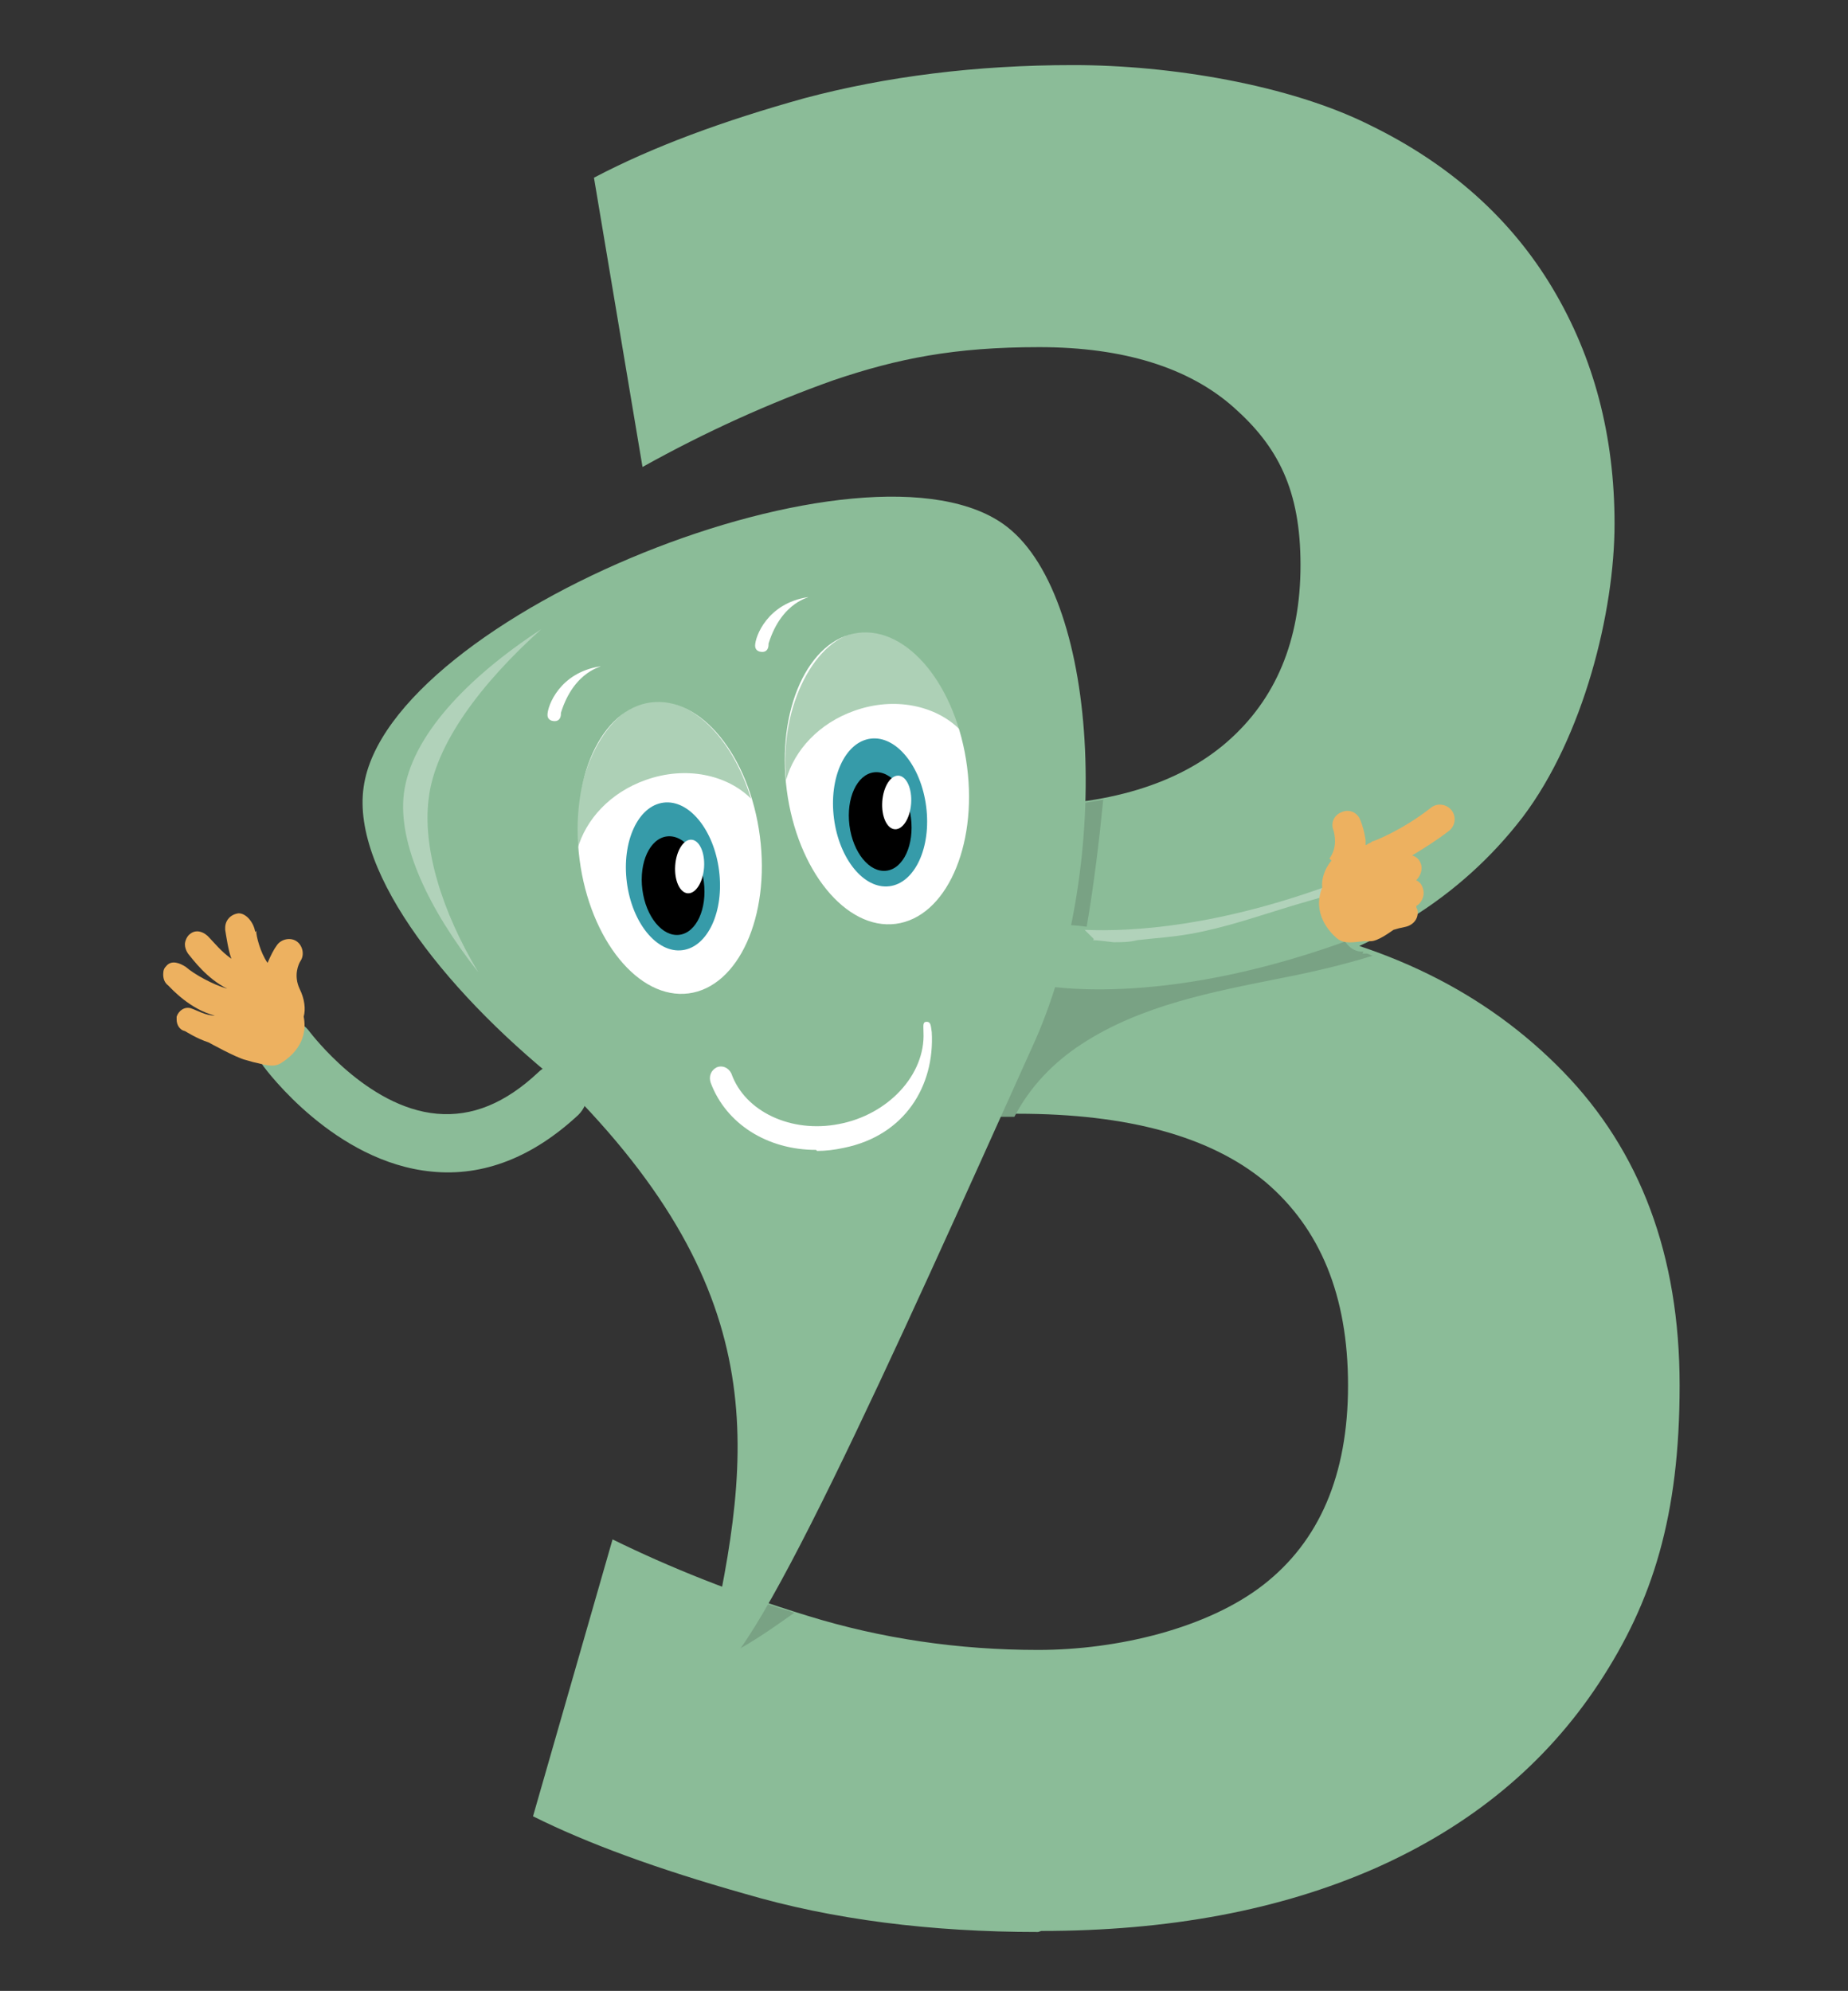 <svg xmlns="http://www.w3.org/2000/svg" id="Lager_1" viewBox="0 0 178.9 192.7"><rect x="0" y="0" width="178.9" height="192.7" fill="#333333" stroke="none"/><defs><style>      .st0 {        opacity: .7;      }      .st0, .st1 {        fill: #8bbc98;      }      .st2 {        fill: #edb160;      }      .st3 {        fill: #79a284;      }      .st4 {        fill: #fff;      }      .st5 {        fill: #b1d2ba;      }      .st6 {        fill: #369ba9;      }    </style></defs><path class="st1" d="M100.5,187c-10.4,0-19.9-1.2-28.4-3.7-8.5-2.4-15.3-4.9-20.5-7.5l7.7-26.8c5.5,2.7,11.7,5.2,18.9,7.4,7.1,2.2,14.6,3.3,22.3,3.3s16.4-2.1,21.8-6.3,8.2-10.6,8.2-19.3-2.7-15.2-8-19.7c-5.3-4.4-13.3-6.6-24-6.6h-17.6v-29.8h17.4c8.9,0,15.8-2.1,20.5-6.2,4.7-4.1,7.1-9.8,7.1-17.1s-2.2-11.5-6.5-15.3c-4.3-3.8-10.6-5.8-18.8-5.8s-13.7,1.1-19.9,3.2c-6.2,2.2-12.4,5-18.5,8.4l-4.7-28c5.7-3,12.5-5.5,20.4-7.7,7.9-2.1,16.6-3.2,26-3.2s20.9,1.9,28.7,5.8c7.8,3.8,13.7,9.1,17.7,15.8,4,6.7,6,14.3,6,22.8s-3,20.6-8.9,28.4c-6,7.8-14.4,13-25.3,15.8l-.2-5.7c12.1,2,21.9,6.8,29.4,14.5,7.5,7.7,11.3,17.8,11.3,30.4s-2.6,20.9-7.8,28.8c-5.2,7.9-12.4,13.8-21.6,17.9-9.3,4.1-20.1,6.1-32.4,6.1Z"></path><path class="st3" d="M80.9,78.1v29.8h9.5c.4-4.2,1.6-8.5,3.3-12.3,1.1-2.3,2.8-4.3,5.2-5.3,2-.9,4.2-.9,6.3-.6.7-4.1,1.2-8.2,1.6-12.3-2.6.5-5.5.8-8.6.8h-17.4Z"></path><path class="st3" d="M132,92.1c-.9.1-1.7-.6-2-1.4-.1,0,0,0,0,0-.2,0-.3,0-.5-.1-.2,0-1.2,0-1.7.1-1.7.3-3.3.8-4.9,1.4-4.6,1.5-9.5,1.7-14.1,3-1,.3-1.8-.2-2.2-.8-.3,0-.7-.2-1-.4-.2,0-.4,0-.6,0-1.6-.2-3.4-.3-4.8.4-1.7.8-2.6,2.6-3.4,4.3-1.3,3-2.1,6.2-2.5,9.5h3.9c1.5-2.9,3.8-5.3,6.6-7.1,5.7-3.7,12.6-5,19.1-6.3,3.1-.6,6.1-1.3,9-2.2-.2,0-.4-.2-.6-.2-.1,0-.2,0-.4,0Z"></path><path class="st3" d="M70.1,153.7c0,.5,0,1-.1,1.5,0,1.4-.4,2.8-.6,4.3,0,.4,0,.8,0,1.2,2.7-1.2,5.1-2.9,7.5-4.6-2.3-.7-4.6-1.5-6.7-2.3Z"></path><g><path class="st1" d="M35.2,76.2c2.3-16.6,49.1-35.5,62.3-25.2,9.1,7.1,10.2,33.5,2.4,50.4-13.1,29.1-28,62.5-31.2,60.6-.2-.1-.5-.3-.4-.8,4.3-19.3,7.2-34.9-13-55.5-11.7-9.1-21.3-21.1-20.1-29.5"></path><path class="st5" d="M39.1,76.8c-.6,4.9,2.4,11.2,7.2,17.3-3.6-6-5.4-12.1-4.8-16.8.6-5.2,5-11.1,10.9-16.4-7.2,4.7-12.6,10.4-13.3,15.9Z"></path><ellipse class="st4" cx="64.8" cy="82.1" rx="8.8" ry="14.2" transform="translate(-10 9) rotate(-7.4)"></ellipse><g><ellipse class="st6" cx="65.2" cy="84.8" rx="4.5" ry="7.2" transform="translate(-10.3 9) rotate(-7.3)"></ellipse><ellipse cx="65.2" cy="85.7" rx="3" ry="4.8" transform="translate(-10.4 9) rotate(-7.3)"></ellipse><ellipse class="st4" cx="66.8" cy="83.9" rx="2.6" ry="1.4" transform="translate(-21.7 144.5) rotate(-85.9)"></ellipse></g><path class="st4" d="M54.3,69.1c0,.4-.2.7-.6.7s-.7-.2-.7-.6c0-.9,1.2-4.1,5.1-4.7.4,0-2.5.3-3.8,4.5Z"></path><path class="st0" d="M62.5,75.5c3.9-1.4,7.9-.5,10.2,1.8-1.8-5.9-5.8-9.9-9.8-9.4s-7.7,6.9-7,14.3c.8-2.9,3.2-5.5,6.6-6.7Z"></path><ellipse class="st4" cx="84.9" cy="75.3" rx="8.8" ry="14.2" transform="translate(-9 11.6) rotate(-7.4)"></ellipse><path class="st4" d="M74.4,62.4c0,.4-.2.7-.6.7s-.7-.2-.7-.6c0-.9,1.2-4.1,5.1-4.7.4,0-2.5.3-3.8,4.5Z"></path><path class="st0" d="M82.7,68.8c3.9-1.4,7.9-.5,10.2,1.8-1.8-5.9-5.8-9.9-9.8-9.4s-7.7,6.9-7,14.3c.8-2.9,3.2-5.5,6.6-6.7Z"></path><path class="st1" d="M25,100.9c-.2.8,0,1.6.5,2.3.3.4,6.9,9.3,16.3,10.2,5,.5,9.8-1.4,14.2-5.5,1.1-1.1,1.2-2.9.1-4-1.1-1.1-2.9-1.2-4-.1-3.2,3-6.4,4.3-9.8,4-6.8-.6-12.2-7.8-12.3-7.9-.9-1.3-2.7-1.6-4-.6-.6.4-.9,1-1.1,1.7Z"></path><path class="st2" d="M24.8,90.1c0,.5.4,2.1,1.1,3.1.3-.7.6-1.3.9-1.7.4-.6,1.3-.8,1.9-.4.6.4.8,1.3.4,1.9-.2.3-.7,1.4-.1,2.7.5,1,.6,2,.4,2.7.5,2.6-1.4,4-2.2,4.5s-1.7.1-2.7-.1l-.7-.2c-.9-.2-3.6-1.7-3.6-1.7-1.2-.4-2.1-1-2.3-1.1-.5-.1-.8-.6-.8-1.1s0-.2,0-.3c.2-.6.8-1,1.4-.8.6.2,1.4.7,2.3.7,0,0,0,.1,0,0-2.4-.6-4.2-2.6-4.5-2.9-.4-.3-.5-.7-.5-1.1s.1-.6.3-.8c.5-.6,1.3-.3,1.9.1.8.7,2.6,1.7,4,2.1,0,0,0,0,0,0-2-1-3.3-2.8-3.8-3.4-.2-.3-.3-.6-.3-.9s.2-.8.5-1c.6-.5,1.4-.2,1.9.4.4.4,1.1,1.3,2.1,2-.3-.8-.5-2.2-.6-2.8,0,0,0-.1,0-.2,0-.7.5-1.3,1.3-1.4.8,0,1.5,1,1.6,1.8Z"></path><path class="st1" d="M99.8,95.2c2.4.5,13.7,2.2,31.6-4.5,1.5-.6,2.2-2.2,1.7-3.7-.6-1.5-2.2-2.2-3.7-1.7-18,6.7-28.5,4.2-28.6,4.2-1.5-.4-3.1.5-3.5,2-.4,1.5.5,3.1,2,3.5,0,0,.2,0,.5.1Z"></path><path class="st5" d="M105.8,91s0,0,0,0c.5,0,1.9.2,2,.2.8,0,1.5,0,2.3-.2,1.7-.2,3.4-.3,5.1-.6,3.4-.6,6.5-1.7,9.8-2.7,2.4-.7,4.9-1.5,7.4-1.7-.8-.7-1.9-1-2.9-.6-11.5,4.3-19.9,4.8-24.5,4.6.3.3.6.6.9.9Z"></path><path class="st2" d="M128.7,83.1c.8-1.1.5-2.3.4-2.7-.3-.7,0-1.5.8-1.8.7-.3,1.5,0,1.8.8.2.5.4,1.2.5,1.9,0,.2,0,.3,0,.5.1,0,.3-.2.4-.2.1,0,.2-.2.4-.2,0,0,2.7-1,5.5-3.2.6-.5,1.5-.4,2,.2.5.6.4,1.5-.2,2-1.3,1-2.6,1.8-3.6,2.4.4.1.7.4.8.7.3.6,0,1.3-.4,1.7.4.2.6.5.7,1,.1.6-.2,1.2-.7,1.5,0,0,0,.2.1.3.2.8-.3,1.5-1.1,1.7-.5.1-.9.2-1.2.3-.3.2-1.5,1.1-2.2,1.1h-.7c-1,.1-1.9.3-2.6-.3-.7-.6-2.4-2.4-1.4-4.9-.1-.7.2-1.8.9-2.6Z"></path><path class="st4" d="M79,111.3c-4.7,0-8.7-2.5-10.2-6.5-.2-.6,0-1.2.6-1.5.5-.2,1.1,0,1.4.6,1.3,3.7,5.8,5.8,10.4,4.9,4.8-.9,8.4-4.8,8.2-8.9,0-.6-.1-1,.3-1s.4.3.5,1c.3,5.2-2.6,10-8.5,11.2-.9.2-1.8.3-2.6.3Z"></path><g><ellipse class="st6" cx="85.2" cy="78.6" rx="4.5" ry="7.2" transform="translate(-9.3 11.5) rotate(-7.3)"></ellipse><ellipse cx="85.3" cy="79.5" rx="3" ry="4.8" transform="translate(-9.5 11.5) rotate(-7.3)"></ellipse><ellipse class="st4" cx="86.8" cy="77.6" rx="2.6" ry="1.4" transform="translate(3.2 158.7) rotate(-85.9)"></ellipse></g></g></svg>